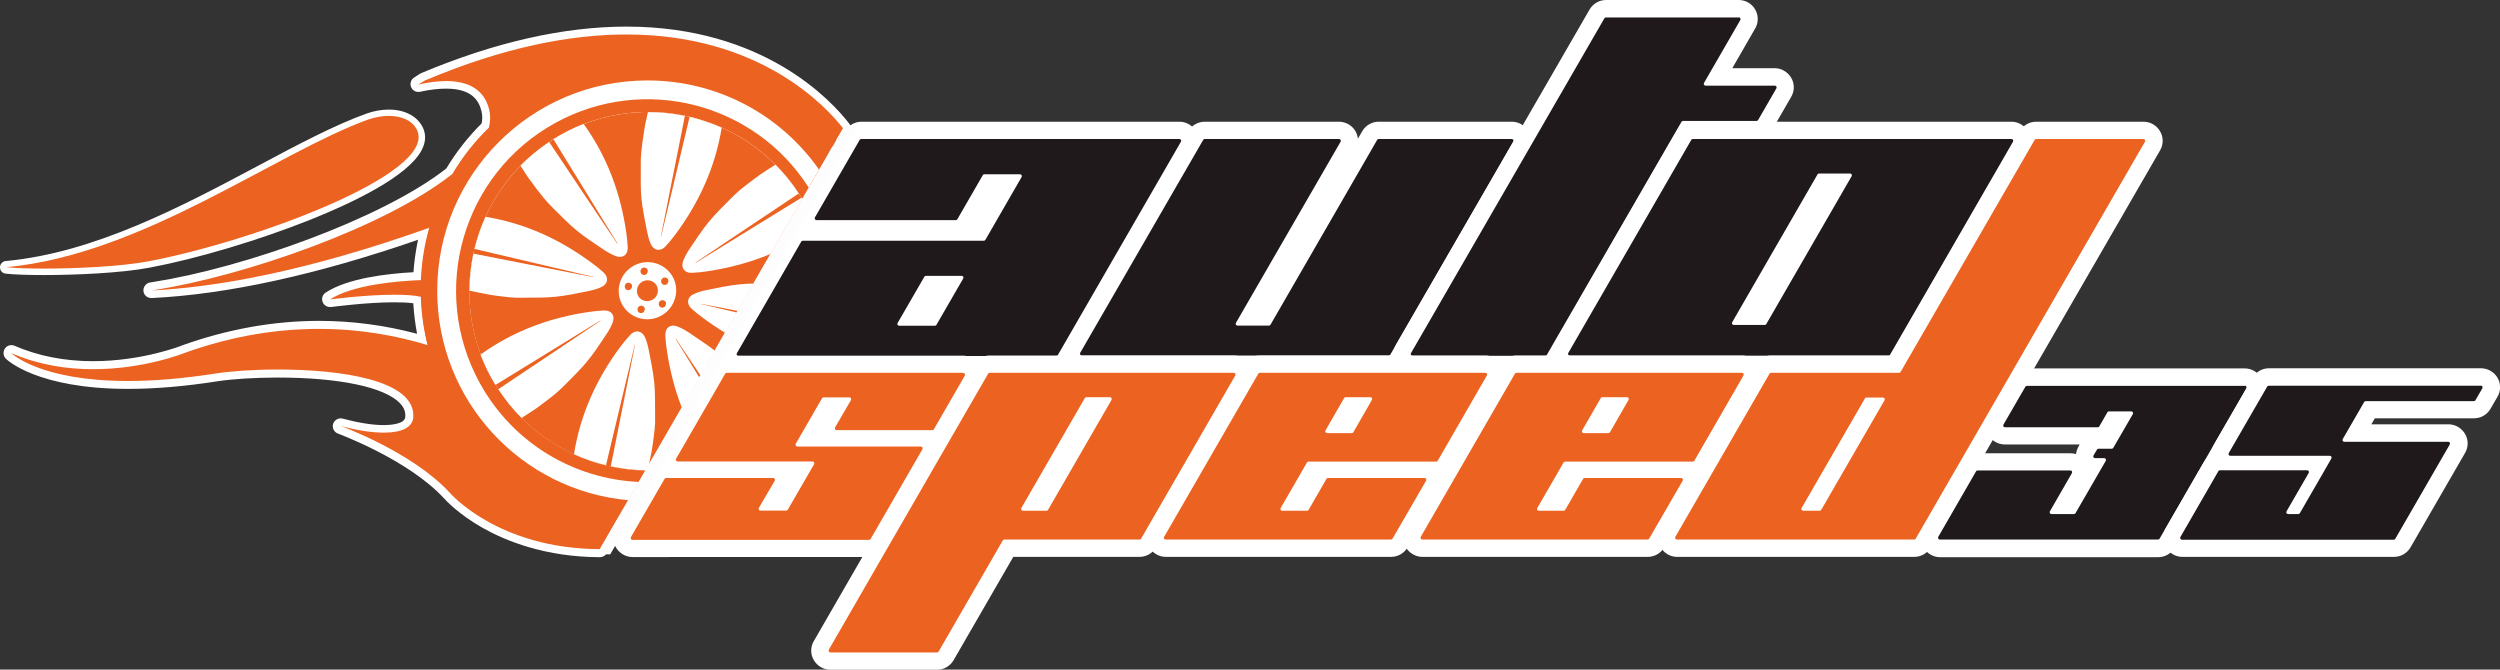 <?xml version="1.0" encoding="utf-8"?>
<!-- Generator: Adobe Illustrator 23.1.0, SVG Export Plug-In . SVG Version: 6.00 Build 0)  -->
<svg version="1.1" xmlns="http://www.w3.org/2000/svg" xmlns:xlink="http://www.w3.org/1999/xlink" x="0px" y="0px"
	 width="1587.9px" height="425.3px" viewBox="0 0 1587.9 425.3" style="enable-background:new 0 0 1587.9 425.3;"
	 xml:space="preserve">
<rect x="0" y="0" width="1587.9" height="425.3" fill="#333333" stroke="none"/>
<style type="text/css">
	.st0{fill:none;stroke:#A4D5CA;stroke-width:0.25;stroke-miterlimit:10;}
	.st1{fill:#1F191B;}
	.st2{fill:#FFFFFF;}
	.st3{fill:#EC6220;}
	.st4{fill:none;stroke:#E40429;stroke-miterlimit:10;}
	.st5{fill:none;stroke:#E40429;stroke-linecap:square;stroke-miterlimit:10;}
	.st6{fill:#FEFDFD;}
</style>
<g id="_x33_">
	<rect x="1293.9" y="280.7" class="st0" width="0.2" height="0.1"/>
	<g>
		<path class="st1" d="M1232.1,348.2c-2.4,0-4.6-1.3-5.7-3.3c-1.2-2-1.2-4.6,0-6.6l24-41.6c1.2-2,3.4-3.3,5.7-3.3h58.9
			c2.4,0,4.6,1.3,5.7,3.3c1.2,2,1.2,4.6,0,6.6l-10.2,17.7h4.2l14.3-24.7c-1.7-0.4-3.2-1.5-4.1-3.1c-1.2-2-1.2-4.6,0-6.6l2.2-3.7
			c1.2-2,3.4-3.3,5.7-3.3h5.9l7.3-12.7h-4.2l-3.9,6.7c-1.2,2-3.4,3.3-5.7,3.3h-58.9c-2.4,0-4.6-1.3-5.7-3.3c-1.2-2-1.2-4.6,0-6.6
			l13.9-24c1.2-2,3.4-3.3,5.7-3.3h138.6c2.4,0,4.6,1.3,5.7,3.3c1.2,2,1.2,4.6,0,6.6l-55.1,95.4c-1.2,2-3.4,3.3-5.7,3.3H1232.1z"/>
		<g>
			<path class="st2" d="M1425.8,245c0.9,0,1.4,0.9,1,1.7l-55.1,95.4c-0.2,0.4-0.6,0.6-1,0.6h-138.6c-0.9,0-1.4-0.9-1-1.7l24-41.6
				c0.2-0.4,0.6-0.6,1-0.6h58.9c0.9,0,1.4,0.9,1,1.7l-14,24.3c-0.4,0.8,0.1,1.7,1,1.7h14.3c0.4,0,0.8-0.2,1-0.6l19.2-33.2
				c0.4-0.8-0.1-1.7-1-1.7h-5.8c-0.9,0-1.4-0.9-1-1.7l2.2-3.7c0.2-0.4,0.6-0.6,1-0.6h8.4c0.4,0,0.8-0.2,1-0.6l12.4-21.4
				c0.4-0.8-0.1-1.7-1-1.7h-14.2c-0.4,0-0.8,0.2-1,0.6l-5.1,8.9c-0.2,0.4-0.6,0.6-1,0.6h-58.9c-0.9,0-1.4-0.9-1-1.7l13.9-24
				c0.2-0.4,0.6-0.6,1-0.6H1425.8 M1425.8,234h-138.6c-4.3,0-8.3,2.3-10.5,6.1l-13.9,24c-2.2,3.7-2.2,8.4,0,12.1
				c2.2,3.7,6.2,6.1,10.5,6.1h47.6l-0.8,1.5c-0.8,1.4-1.3,3-1.5,4.6c-1.1-0.3-2.3-0.5-3.5-0.5h-58.9c-4.3,0-8.3,2.3-10.5,6.1
				l-24,41.7c-2.2,3.7-2.2,8.4,0,12.1s6.2,6.1,10.5,6.1h138.6c4.3,0,8.3-2.3,10.5-6.1l55.1-95.4c2.2-3.7,2.2-8.4,0-12.1
				C1434.1,236.3,1430.1,234,1425.8,234L1425.8,234z"/>
		</g>
	</g>
</g>
<g id="_x35_">
	<g>
		<path class="st1" d="M1386.2,348.1c-2.4,0-4.6-1.3-5.7-3.3c-1.2-2-1.2-4.6,0-6.6l24.1-41.8c1.2-2,3.4-3.3,5.7-3.3h2.1
			c-0.5-0.4-0.9-1-1.2-1.6c-1.2-2-1.2-4.6,0-6.6l24.4-42.2c1.2-2,3.4-3.3,5.7-3.3h134.5c2.4,0,4.6,1.3,5.7,3.3s1.2,4.6,0,6.6
			l-4.4,7.6c-1.2,2-3.4,3.3-5.7,3.3h-66.1l-8.5,14.8h58.5c2.4,0,4.6,1.3,5.7,3.3c1.2,2,1.2,4.6,0,6.6l-34.6,59.9
			c-1.2,2-3.4,3.3-5.7,3.3H1386.2z M1470.2,294.9c0.5,0.4,0.9,1,1.2,1.6c0,0.1,0.1,0.1,0.1,0.2l1-1.8H1470.2z"/>
		<g>
			<path class="st2" d="M1575.7,244.9c0.9,0,1.4,0.9,1,1.7l-4.4,7.6c-0.2,0.4-0.6,0.6-1,0.6h-68.7c-0.4,0-0.8,0.2-1,0.6l-13.6,23.5
				c-0.4,0.8,0.1,1.7,1,1.7h66c0.9,0,1.4,0.9,1,1.7l-34.6,59.9c-0.2,0.4-0.6,0.6-1,0.6h-134.5c-0.9,0-1.4-0.9-1-1.7l24.1-41.8
				c0.2-0.4,0.6-0.6,1-0.6h55.4c0.9,0,1.4,0.9,1,1.7l-14.1,24.4c-0.4,0.8,0.1,1.7,1,1.7h6.5c0.4,0,0.8-0.2,1-0.6l15.7-27.2h0
				l4.3-7.5c0.4-0.8-0.1-1.7-1-1.7h-63.2c-0.9,0-1.4-0.9-1-1.7l24.4-42.2c0.2-0.4,0.6-0.6,1-0.6H1575.7 M1575.7,233.9h-134.5
				c-4.3,0-8.3,2.3-10.5,6.1l-24.4,42.2c-1.2,2.1-1.7,4.4-1.6,6.7c-2.1,1-3.8,2.7-5,4.8l-24.1,41.8c-2.2,3.7-2.2,8.4,0,12.1
				c2.2,3.7,6.2,6.1,10.5,6.1h134.5c4.3,0,8.3-2.3,10.5-6.1l34.6-59.9c2.2-3.7,2.2-8.4,0-12.1c-2.2-3.7-6.2-6.1-10.5-6.1h-49
				l2.2-3.8h63c4.3,0,8.3-2.3,10.5-6.1l4.4-7.6c2.2-3.7,2.2-8.4,0-12.1C1584.1,236.2,1580.1,233.9,1575.7,233.9L1575.7,233.9z"/>
		</g>
	</g>
</g>
<g id="A">
	<g>
		<g>
			<path class="st1" d="M469,231.6c-2.4,0-4.6-1.3-5.7-3.3s-1.2-4.6,0-6.6l40.9-70.9c1.2-2,3.4-3.3,5.7-3.3h112.5l18-31.2h-12.6
				L613,142c-1.2,2-3.4,3.3-5.7,3.3h-88.5c-2.4,0-4.6-1.3-5.7-3.3c-1.2-2-1.2-4.6,0-6.6l28.4-49.2c1.2-2,3.4-3.3,5.7-3.3h201.9
				c2.4,0,4.6,1.3,5.7,3.3c1.2,2,1.2,4.6,0,6.6l-78.2,135.5c-1.2,2-3.4,3.3-5.7,3.3H469z M591.3,201.4l11.9-20.7h-12.6l-11.9,20.7
				H591.3z"/>
		</g>
		<g>
			<path class="st2" d="M749.1,88.3c0.9,0,1.4,0.9,1,1.7l-78.2,135.5c-0.2,0.4-0.6,0.6-1,0.6H469c-0.9,0-1.4-0.9-1-1.7l40.9-70.9
				c0.2-0.4,0.6-0.6,1-0.6h115c0.4,0,0.8-0.2,1-0.6l23-39.9c0.4-0.8-0.1-1.7-1-1.7h-22.7c-0.4,0-0.8,0.2-1,0.6l-16.1,27.9
				c-0.2,0.4-0.6,0.6-1,0.6h-88.5c-0.9,0-1.4-0.9-1-1.7l28.4-49.2c0.2-0.4,0.6-0.6,1-0.6H749.1 M571.1,206.9h22.7
				c0.4,0,0.8-0.2,1-0.6l17-29.4c0.4-0.8-0.1-1.7-1-1.7h-22.7c-0.4,0-0.8,0.2-1,0.6l-17,29.4C569.7,205.9,570.2,206.9,571.1,206.9
				 M749.1,77.3H547.2c-4.3,0-8.3,2.3-10.5,6.1l-28.4,49.2c-1.7,3-2.1,6.5-1.1,9.7c-3.3,0.7-6.1,2.8-7.8,5.8l-40.9,70.9
				c-2.2,3.7-2.2,8.4,0,12.1c2.2,3.7,6.2,6.1,10.5,6.1h201.9c4.3,0,8.3-2.3,10.5-6.1l78.2-135.5c2.2-3.7,2.2-8.4,0-12.1
				C757.5,79.6,753.4,77.3,749.1,77.3L749.1,77.3z"/>
		</g>
	</g>
</g>
<g id="U">
	<g>
		<path class="st1" d="M687.2,231.3c-2.4,0-4.6-1.3-5.7-3.3c-1.2-2-1.2-4.6,0-6.6l78.1-135.2c1.2-2,3.4-3.3,5.7-3.3h85.3
			c2.4,0,4.6,1.3,5.7,3.3c1.2,2,1.2,4.6,0,6.6l-62.7,108.5h9.9L870,86.1c1.2-2,3.4-3.3,5.7-3.3h84.5c2.4,0,4.6,1.3,5.7,3.3
			c1.2,2,1.2,4.6,0,6.6L887.9,228c-1.2,2-3.4,3.3-5.7,3.3H687.2z"/>
		<g>
			<path class="st2" d="M960.2,88.3c0.9,0,1.4,0.9,1,1.7l-78.1,135.2c-0.2,0.4-0.6,0.6-1,0.6h-195c-0.9,0-1.4-0.9-1-1.7l78.1-135.2
				c0.2-0.4,0.6-0.6,1-0.6h85.3c0.9,0,1.4,0.9,1,1.7L785,205.1c-0.4,0.8,0.1,1.7,1,1.7h20c0.4,0,0.8-0.2,1-0.6l67.7-117.3
				c0.2-0.4,0.6-0.6,1-0.6H960.2 M960.2,77.3h-84.5c-4.3,0-8.3,2.3-10.5,6.1l-2.7,4.7c-0.2-1.6-0.7-3.2-1.5-4.7
				c-2.2-3.7-6.2-6.1-10.5-6.1h-85.3c-4.3,0-8.3,2.3-10.5,6.1l-78.1,135.2c-2.2,3.7-2.2,8.4,0,12.1c2.2,3.7,6.2,6.1,10.5,6.1h195
				c4.3,0,8.3-2.3,10.5-6.1l78.1-135.2c2.2-3.7,2.2-8.4,0-12.1C968.6,79.6,964.5,77.3,960.2,77.3L960.2,77.3z"/>
		</g>
	</g>
</g>
<g id="T">
	<g>
		<path class="st1" d="M897.3,231.4c-2.4,0-4.6-1.3-5.7-3.3c-1.2-2-1.2-4.6,0-6.6L1014.3,8.8c1.2-2,3.4-3.3,5.7-3.3h84.3
			c2.4,0,4.6,1.3,5.7,3.3c1.2,2,1.2,4.6,0,6.6l-19.3,33.4h36.5c2.4,0,4.6,1.3,5.7,3.3c1.2,2,1.2,4.6,0,6.6l-11.6,20.1
			c-1.2,2-3.4,3.3-5.7,3.3h-44.1l-84.2,145.8c-1.2,2-3.4,3.3-5.7,3.3H897.3z"/>
		<g>
			<path class="st2" d="M1104.4,11c0.9,0,1.4,0.9,1,1.7l-23.1,40c-0.4,0.8,0.1,1.7,1,1.7h44c0.9,0,1.4,0.9,1,1.7l-11.6,20.1
				c-0.2,0.4-0.6,0.6-1,0.6H1069c-0.4,0-0.8,0.2-1,0.6l-85.5,148c-0.2,0.4-0.6,0.6-1,0.6h-84.3c-0.9,0-1.4-0.9-1-1.7l122.8-212.6
				c0.2-0.4,0.6-0.6,1-0.6H1104.4 M1104.4,0h-84.3c-4.3,0-8.3,2.3-10.5,6.1L886.8,218.7c-2.2,3.7-2.2,8.4,0,12.1
				c2.2,3.7,6.2,6.1,10.5,6.1h84.3c4.3,0,8.3-2.3,10.5-6.1l82.6-143.1h40.9c4.3,0,8.3-2.3,10.5-6.1l11.6-20.1
				c2.2-3.7,2.2-8.4,0-12.1c-2.2-3.7-6.2-6.1-10.5-6.1h-26.9l14.5-25.2c2.2-3.7,2.2-8.4,0-12.1C1112.7,2.3,1108.7,0,1104.4,0
				L1104.4,0z"/>
		</g>
	</g>
</g>
<g id="_x30_">
	<g>
		<g>
			<path class="st1" d="M997.1,231.3c-2.4,0-4.6-1.3-5.7-3.3c-1.2-2-1.2-4.6,0-6.6l78.1-135.3c1.2-2,3.4-3.3,5.7-3.3h202.3
				c2.4,0,4.6,1.3,5.7,3.3c1.2,2,1.2,4.6,0,6.6L1205.2,228c-1.2,2-3.4,3.3-5.7,3.3H997.1z M1118.4,200.9l49.2-85.2h-9.6l-49.2,85.2
				H1118.4z"/>
		</g>
		<g>
			<path class="st2" d="M1277.6,88.3c0.9,0,1.4,0.9,1,1.7l-78.1,135.3c-0.2,0.4-0.6,0.6-1,0.6H997.1c-0.9,0-1.4-0.9-1-1.7
				l78.1-135.3c0.2-0.4,0.6-0.6,1-0.6H1277.6 M1101.2,206.4h19.7c0.4,0,0.8-0.2,1-0.6l54.2-93.9c0.4-0.8-0.1-1.7-1-1.7h-19.7
				c-0.4,0-0.8,0.2-1,0.6l-54.2,93.9C1099.8,205.5,1100.4,206.4,1101.2,206.4 M1277.6,77.3h-202.3c-4.3,0-8.3,2.3-10.5,6.1
				l-78.1,135.3c-2.2,3.7-2.2,8.4,0,12.1c2.2,3.7,6.2,6.1,10.5,6.1h202.3c4.3,0,8.3-2.3,10.5-6.1l78.1-135.3c2.2-3.7,2.2-8.4,0-12.1
				C1285.9,79.7,1281.9,77.3,1277.6,77.3L1277.6,77.3z"/>
		</g>
	</g>
</g>
<g id="S">
	<g>
		<path class="st3" d="M401.7,348.3c-2.4,0-4.6-1.3-5.7-3.3s-1.2-4.6,0-6.6l21.4-37c1.2-2,3.4-3.3,5.7-3.3h4.3
			c-1.2-0.6-2.1-1.5-2.8-2.6c-1.2-2-1.2-4.6,0-6.6l31.2-54c1.2-2,3.4-3.3,5.7-3.3h150.3c2.4,0,4.6,1.3,5.7,3.3s1.2,4.6,0,6.6
			l-19.6,34c-1.2,2-3.4,3.3-5.7,3.3h-4.3c1.2,0.6,2.1,1.5,2.8,2.6c1.2,2,1.2,4.6,0,6.6l-32.9,57c-1.2,2-3.4,3.3-5.7,3.3H401.7z
			 M496.8,318.8l11.6-20.1h-12.6v0H494c1.2,0.6,2.1,1.5,2.8,2.6c1.2,2,1.2,4.6,0,6.6l-6.3,10.9H496.8z M528.4,278
			c-1.2-0.6-2.1-1.5-2.8-2.6c-1.2-2-1.2-4.6,0-6.6l6.3-10.9h-6.3L514,278h12.6v0H528.4z"/>
		<g>
			<path class="st2" d="M611.8,236.9c0.9,0,1.4,0.9,1,1.7l-19.6,34c-0.2,0.4-0.6,0.6-1,0.6h-60.8c-0.9,0-1.4-0.9-1-1.7l10.1-17.4
				c0.4-0.8-0.1-1.7-1-1.7h-16.4c-0.4,0-0.8,0.2-1,0.6l-16.7,28.9c-0.4,0.8,0.1,1.7,1,1.7h14.7v0h63.8c0.9,0,1.4,0.9,1,1.7l-32.9,57
				c-0.2,0.4-0.6,0.6-1,0.6H401.7c-0.9,0-1.4-0.9-1-1.7l21.4-37c0.2-0.4,0.6-0.6,1-0.6h68c0.9,0,1.4,0.9,1,1.7L482,322.6
				c-0.4,0.8,0.1,1.7,1,1.7h16.4c0.4,0,0.8-0.2,1-0.6l16.7-28.9c0.4-0.8-0.1-1.7-1-1.7h-14.7v0h-71c-0.9,0-1.4-0.9-1-1.7l31.2-54
				c0.2-0.4,0.6-0.6,1-0.6H611.8 M611.8,225.9H461.5c-4.3,0-8.3,2.3-10.5,6.1l-31.2,54c-1.3,2.3-1.8,4.9-1.5,7.5
				c-2.4,1-4.4,2.8-5.7,5.1l-21.4,37c-2.2,3.7-2.2,8.4,0,12.1c2.2,3.7,6.2,6.1,10.5,6.1H552c4.3,0,8.3-2.3,10.5-6.1l32.9-57
				c1.3-2.3,1.8-4.9,1.5-7.5c2.4-1,4.4-2.8,5.7-5.1l19.6-34c2.2-3.7,2.2-8.4,0-12.1C620.1,228.3,616.1,225.9,611.8,225.9
				L611.8,225.9z"/>
		</g>
	</g>
</g>
<g id="P">
	<g>
		<g>
			<path class="st3" d="M527.4,419.8c-2.4,0-4.6-1.3-5.7-3.3c-1.2-2-1.2-4.6,0-6.6l42-72.7h0l59.2-102.6c1.2-2,3.4-3.3,5.7-3.3h155
				c2.4,0,4.6,1.3,5.7,3.3c1.2,2,1.2,4.6,0,6.6l-59.8,103.6c-1.2,2-3.4,3.3-5.7,3.3h-83.4l-39.5,68.4c-1.2,2-3.4,3.3-5.7,3.3H527.4z
				 M662.2,318.9l35.3-61.1h-4.9l-35.3,61.1H662.2z"/>
		</g>
		<g>
			<path class="st2" d="M783.6,236.8c0.9,0,1.4,0.9,1,1.7l-59.8,103.6c-0.2,0.4-0.6,0.6-1,0.6h-85.9c-0.4,0-0.8,0.2-1,0.6
				l-40.7,70.5c-0.2,0.4-0.6,0.6-1,0.6h-67.8c-0.9,0-1.4-0.9-1-1.7l40.4-70h0l60.8-105.3c0.2-0.4,0.6-0.6,1-0.6H783.6 M649.7,324.4
				h15c0.4,0,0.8-0.2,1-0.6L706,254c0.4-0.8-0.1-1.7-1-1.7h-15c-0.4,0-0.8,0.2-1,0.6l-40.3,69.8
				C648.3,323.4,648.8,324.4,649.7,324.4 M783.6,225.8h-155c-4.3,0-8.3,2.3-10.5,6.1l-57.6,99.8l-3.2,5.5l-40.4,70
				c-2.2,3.7-2.2,8.4,0,12.1c2.2,3.7,6.2,6.1,10.5,6.1h67.8c4.3,0,8.3-2.3,10.5-6.1l37.9-65.6h80.2c4.3,0,8.3-2.3,10.5-6.1
				L794.1,244c2.2-3.7,2.2-8.4,0-12.1C792,228.1,787.9,225.8,783.6,225.8L783.6,225.8z"/>
		</g>
	</g>
</g>
<g id="E">
	<g>
		<g>
			<path class="st3" d="M740.4,348.2c-2.4,0-4.6-1.3-5.7-3.3c-1.2-2-1.2-4.6,0-6.6l59.8-103.6c1.2-2,3.4-3.3,5.7-3.3h143.2
				c2.4,0,4.6,1.3,5.7,3.3c1.2,2,1.2,4.6,0,6.6l-31.3,54.1c-1.2,2-3.4,3.3-5.7,3.3h-4.6c1.3,0.6,2.3,1.5,3,2.7c1.2,2,1.2,4.6,0,6.6
				l-21.3,36.8c-1.2,2-3.4,3.3-5.7,3.3H740.4z M827.7,318.9l10.1-17.4c0.7-1.2,1.8-2.2,3-2.7h-7.2l-4.4,7.7l-7.2,12.5H827.7z
				 M856,269.6l6.8-11.8h-5.6l-6.8,11.8H856z"/>
		</g>
		<g>
			<path class="st2" d="M943.4,236.8c0.9,0,1.4,0.9,1,1.7l-31.2,54.1c-0.2,0.4-0.6,0.6-1,0.6h-81.1c-0.4,0-0.8,0.2-1,0.6l-5.7,9.9h0
				l-11,19c-0.4,0.8,0.1,1.7,1,1.7h15.8c0.4,0,0.8-0.2,1-0.6l11.3-19.6c0.2-0.4,0.6-0.6,1-0.6h61.3c0.9,0,1.4,0.9,1,1.7l-21.3,36.8
				c-0.2,0.4-0.6,0.6-1,0.6H740.4c-0.9,0-1.4-0.9-1-1.7l59.8-103.6c0.2-0.4,0.6-0.6,1-0.6H943.4 M842.9,275.1h15.7
				c0.4,0,0.8-0.2,1-0.6l11.8-20.5c0.4-0.8-0.1-1.7-1-1.7h-15.7c-0.4,0-0.8,0.2-1,0.6l-11.8,20.5C841.5,274.2,842,275.1,842.9,275.1
				 M943.4,225.8H800.2c-4.3,0-8.3,2.3-10.5,6.1l-59.8,103.6c-2.2,3.7-2.2,8.4,0,12.1c2.2,3.7,6.2,6.1,10.5,6.1h143.2
				c4.3,0,8.3-2.3,10.5-6.1l21.3-36.8c1.3-2.3,1.8-5,1.5-7.6c2.4-1,4.5-2.8,5.8-5.1l31.3-54.1c2.2-3.7,2.2-8.4,0-12.1
				C951.8,228.1,947.7,225.8,943.4,225.8L943.4,225.8z"/>
		</g>
	</g>
	<g>
		<g>
			<path class="st3" d="M903.4,348.2c-2.4,0-4.6-1.3-5.7-3.3c-1.2-2-1.2-4.6,0-6.6l59.8-103.6c1.2-2,3.4-3.3,5.7-3.3h143.2
				c2.4,0,4.6,1.3,5.7,3.3c1.2,2,1.2,4.6,0,6.6l-31.3,54.1c-1.2,2-3.4,3.3-5.7,3.3h-4.6c1.3,0.6,2.3,1.5,3,2.7c1.2,2,1.2,4.6,0,6.6
				l-21.3,36.8c-1.2,2-3.4,3.3-5.7,3.3H903.4z M990.7,318.9l10.1-17.4c0.7-1.2,1.8-2.2,3-2.7h-7.2l-4.4,7.7l-7.2,12.5H990.7z
				 M1019,269.6l6.8-11.8h-5.6l-6.8,11.8H1019z"/>
		</g>
		<g>
			<path class="st2" d="M1106.4,236.8c0.9,0,1.4,0.9,1,1.7l-31.2,54.1c-0.2,0.4-0.6,0.6-1,0.6h-81.1c-0.4,0-0.8,0.2-1,0.6l-5.7,9.9
				h0l-11,19c-0.4,0.8,0.1,1.7,1,1.7h15.8c0.4,0,0.8-0.2,1-0.6l11.3-19.6c0.2-0.4,0.6-0.6,1-0.6h61.3c0.9,0,1.4,0.9,1,1.7
				l-21.3,36.8c-0.2,0.4-0.6,0.6-1,0.6H903.4c-0.9,0-1.4-0.9-1-1.7l59.8-103.6c0.2-0.4,0.6-0.6,1-0.6H1106.4 M1005.9,275.1h15.7
				c0.4,0,0.8-0.2,1-0.6l11.8-20.5c0.4-0.8-0.1-1.7-1-1.7h-15.7c-0.4,0-0.8,0.2-1,0.6l-11.8,20.5
				C1004.5,274.2,1005,275.1,1005.9,275.1 M1106.4,225.8H963.2c-4.3,0-8.3,2.3-10.5,6.1l-59.8,103.6c-2.2,3.7-2.2,8.4,0,12.1
				c2.2,3.7,6.2,6.1,10.5,6.1h143.2c4.3,0,8.3-2.3,10.5-6.1l21.3-36.8c1.3-2.3,1.8-5,1.5-7.6c2.4-1,4.5-2.8,5.8-5.1l31.2-54.1
				c2.2-3.7,2.2-8.4,0-12.1S1110.8,225.8,1106.4,225.8L1106.4,225.8z"/>
		</g>
	</g>
</g>
<g id="D">
	<g>
		<g>
			<path class="st3" d="M1065.2,348.2c-2.4,0-4.6-1.3-5.7-3.3c-1.2-2-1.2-4.6,0-6.6l59.8-103.6c1.2-2,3.4-3.3,5.7-3.3h78.8
				l83.8-145.2c1.2-2,3.4-3.3,5.7-3.3h68.1c2.4,0,4.6,1.3,5.7,3.3c1.2,2,1.2,4.6,0,6.6l-145.6,252.1c-1.2,2-3.4,3.3-5.7,3.3H1065.2z
				 M1153.3,318.9l35.2-60.9h-0.4l-35.2,60.9H1153.3z"/>
		</g>
		<g>
			<path class="st2" d="M1361.4,88.3c0.9,0,1.4,0.9,1,1.7l-84.8,146.8h0l-60.8,105.3c-0.2,0.4-0.6,0.6-1,0.6h-150.7
				c-0.9,0-1.4-0.9-1-1.7l59.8-103.6c0.2-0.4,0.6-0.6,1-0.6h81.3c0.4,0,0.8-0.2,1-0.6l85.1-147.3c0.2-0.4,0.6-0.6,1-0.6H1361.4
				 M1145.3,324.4h10.5c0.4,0,0.8-0.2,1-0.6l40.2-69.6c0.4-0.8-0.1-1.7-1-1.7h-10.5c-0.4,0-0.8,0.2-1,0.6l-40.2,69.6
				C1143.8,323.4,1144.4,324.4,1145.3,324.4 M1361.4,77.3h-68.1c-4.3,0-8.3,2.3-10.5,6.1l-82.2,142.4H1125c-4.3,0-8.3,2.3-10.5,6.1
				l-59.8,103.6c-2.2,3.7-2.2,8.4,0,12.1c2.2,3.7,6.2,6.1,10.5,6.1h150.7c4.3,0,8.3-2.3,10.5-6.1l60.8-105.3L1372,95.5
				c2.2-3.7,2.2-8.4,0-12.1C1369.8,79.6,1365.8,77.3,1361.4,77.3L1361.4,77.3z"/>
		</g>
	</g>
</g>
<g id="Roue">
	<path class="st4" d="M319.4,145.1"/>
	<path class="st4" d="M309.7,187.5"/>
	<g>
		<path class="st5" d="M570.9,210.3"/>
		<g>
			<path class="st3" d="M398.9,320.3c-33.7-3-65-18.4-88-43.4C287.7,251.8,275,219,275,184.8c0-75,61-136.1,136-136.1
				c44.2,0,85.8,21.6,111.2,57.8l0.9,1.3L400.4,320.5L398.9,320.3z"/>
			<g>
				<path class="st2" d="M410.9,51.3c45.1,0,85,22.4,109.2,56.8l-121,209.8c-68.1-6-121.6-63.3-121.6-133
					C277.5,111.1,337.2,51.3,410.9,51.3 M410.9,46.3c-37,0-71.8,14.4-97.9,40.6c-26.1,26.2-40.6,61-40.6,98
					c0,34.9,13,68.2,36.6,93.8c23.4,25.5,55.3,41.2,89.6,44.2l3.2,0.3l1.6-2.8l121-209.8l1.6-2.8l-1.8-2.6
					c-12.5-17.8-29.3-32.6-48.5-42.8C455.9,51.8,433.5,46.3,410.9,46.3L410.9,46.3z"/>
			</g>
		</g>
		<g>
			<g>
				<path class="st3" d="M381.2,351.3c-65.3-0.2-96-35.1-97.3-36.6c-23.1-25.2-67.8-41.6-68.3-41.8c-1.3-0.5-1.9-1.8-1.5-3.1
					c0.3-1.1,1.3-1.8,2.4-1.8c0.2,0,0.4,0,0.6,0.1c10.3,2.7,19.5,4.2,26.8,4.2c5.8,0,15.7-1,16.1-7.4c0.2-3.9-1.1-7.4-4-10.5
					c-10.1-10.7-39.8-17.2-79.5-17.2c-14.6,0-29.1,0.9-38.9,2.5c-20.2,3.2-39.1,4.8-56.1,4.8c-56.7,0-75.2-17.7-75.9-18.5
					c-0.9-0.8-1-2.2-0.3-3.2c0.5-0.7,1.3-1.1,2.1-1.1c0.3,0,0.7,0.1,1,0.2c15.2,6.6,32.3,10,50.9,10c31.8,0,56.9-10,57.2-10.1
					c28.6-10.3,57.7-15.5,86.4-15.5c22.2,0,44.2,3.1,65.5,9.2c-1.8-8.2-2.9-16.6-3.3-25c-3.7-0.6-8.5-0.9-14.4-0.9
					c-18.1,0-40.3,3-40.5,3c-0.1,0-0.2,0-0.3,0c-1,0-2-0.6-2.3-1.6c-0.4-1.1,0-2.3,1-3c14.2-9.3,40.7-11.9,56.7-12.6
					c0.5-9.1,1.9-18.1,4-26.8c-66,23.1-124.1,36-172.8,38.3c0,0-0.1,0-0.1,0c-1.3,0-2.4-1-2.5-2.3c-0.1-1.3,0.8-2.5,2.1-2.7l0.6-0.1
					c0.5-0.1,0.9-0.1,1.4-0.2c57.5-9,146.5-40.4,187.7-72.9c6.3-10.6,14-20.4,22.8-29.1c0.8-3.3,0.8-6.6,0-9.7
					c-2.7-10.9-10.8-16.2-24.8-16.2c-5,0-10.8,0.7-17.1,2.1c-0.2,0-0.4,0.1-0.5,0.1c-1,0-1.9-0.6-2.3-1.6c-0.5-1.1,0-2.4,1-3.1
					c2.4-1.5,3.7-2.4,3.7-2.4c0.1-0.1,0.2-0.1,0.4-0.2c46.4-19.5,89.9-29.3,129.3-29.3c86,0,128.5,46.3,139.5,60.5
					c0.6,0.8,0.7,1.9,0.2,2.8l-1.7,2.9c-0.4,0.8-1.3,1.3-2.2,1.3c-0.1,0-0.2,0-0.2,0c-3.1-0.3-6.8-0.5-11-0.5c-0.8,0-1.6,0-2.4,0
					c2.8,3.1,5.5,6.4,8,9.8c0.6,0.8,0.7,1.9,0.2,2.7L383.4,350.1C382.9,350.9,382.1,351.3,381.2,351.3
					C381.2,351.3,381.2,351.3,381.2,351.3z"/>
				<path class="st2" d="M397.9,21.9c85.4,0,127.3,46.4,137.6,59.6l-1.7,2.9c-2.5-0.2-6.2-0.5-11.3-0.5c-2.4,0-5,0.1-8,0.2
					c4.1,4.3,8,8.9,11.6,13.7L381.2,348.8c-65-0.2-95.4-35.7-95.4-35.7c-23.8-26-69.3-42.5-69.3-42.5c10.8,2.9,20.1,4.2,27.4,4.2
					c11.4,0,18.2-3.4,18.6-9.8c1.5-23.8-46.7-30.3-86-30.3c-15.8,0-30.2,1.1-39.3,2.5c-21.8,3.4-40.2,4.8-55.7,4.8
					C25,242,7.2,224.3,7.2,224.3c17.6,7.6,35.6,10.2,51.9,10.2c32.7,0,58.1-10.3,58.1-10.3c31-11.2,59.8-15.3,85.5-15.3
					c26.6,0,49.9,4.5,68.9,10.3c-2.5-9.9-4-20.2-4.3-30.7c-4.4-1-10.4-1.3-16.8-1.3c-18.5,0-40.9,3-40.9,3
					c14.5-9.4,42.9-11.7,57.7-12.3c0.5-11.4,2.3-22.6,5.3-33.2c-77.9,27.7-135.3,37.8-176.5,39.8c0.7-0.1,1.3-0.2,2-0.3
					c57.1-8.9,146.7-39.9,189.2-73.7c6.4-10.8,14.2-20.7,23.2-29.4c1-3.9,1.1-7.8,0.2-11.5c-3.3-13.3-13.9-18.1-27.3-18.1
					c-5.5,0-11.5,0.8-17.7,2.2c2.4-1.5,3.8-2.4,3.8-2.4C320.2,29.8,362.7,21.9,397.9,21.9 M397.9,16.9
					C397.9,16.9,397.9,16.9,397.9,16.9c-39.8,0-83.6,9.9-130.3,29.5c-0.3,0.1-0.5,0.2-0.8,0.4c0,0-1.3,0.8-3.7,2.4
					c-2.1,1.3-2.9,3.9-2,6.1c0.8,1.9,2.6,3.1,4.6,3.1c0.4,0,0.7,0,1.1-0.1c6.2-1.4,11.8-2,16.6-2c16.9,0,20.9,8.2,22.4,14.3
					c0.6,2.5,0.7,5.1,0.1,7.8c-8.6,8.6-16.2,18.2-22.4,28.6c-41.1,32.2-129.2,63.2-186.2,72.1c-0.5,0.1-0.9,0.1-1.3,0.2l-0.6,0.1
					c-2.6,0.4-4.5,2.8-4.3,5.4c0.2,2.6,2.4,4.5,5,4.5c0.1,0,0.2,0,0.2,0c47.8-2.3,104.7-14.7,169.2-37c-1.4,6.8-2.4,13.6-2.9,20.6
					c-16.4,0.9-41.6,3.7-55.7,12.9c-2,1.3-2.8,3.7-2,5.9c0.7,2,2.6,3.3,4.7,3.3c0.2,0,0.4,0,0.7,0c0.2,0,22.2-3,40.2-3
					c4.7,0,8.7,0.2,12,0.6c0.4,6.5,1.2,13,2.4,19.4c-20.3-5.4-41.2-8.2-62.2-8.2c-29,0-58.3,5.3-87.1,15.6c-0.1,0-0.1,0-0.2,0.1
					c-0.2,0.1-25,9.9-56.3,9.9c-18.2,0-34.9-3.3-49.9-9.8c-0.6-0.3-1.3-0.4-2-0.4c-1.6,0-3.2,0.8-4.1,2.2c-1.3,2-1.1,4.7,0.6,6.4
					c0.8,0.8,19.9,19.2,77.7,19.2c17.1,0,36.1-1.6,56.5-4.8c9.7-1.5,24.1-2.4,38.5-2.4c39,0,68.1,6.1,77.7,16.4
					c2.5,2.6,3.6,5.4,3.3,8.7c-0.3,4.7-10.5,5.1-13.6,5.1c-7,0-16-1.4-26.1-4.1c-0.4-0.1-0.9-0.2-1.3-0.2c-2.1,0-4.1,1.4-4.8,3.5
					c-0.8,2.6,0.6,5.3,3.1,6.2c0.4,0.2,44.5,16.4,67.3,41.1c0.9,1,8.9,9.9,24.6,18.8c14.9,8.4,39.9,18.5,74.5,18.6c0,0,0,0,0,0
					c1.8,0,3.4-1,4.3-2.5l144.9-251.1c1-1.7,0.9-3.9-0.3-5.5c-1.5-2-3-3.9-4.6-5.8c2.9,0.1,5.5,0.2,7.8,0.4c0.2,0,0.3,0,0.5,0
					c1.8,0,3.4-0.9,4.3-2.5l1.7-2.9c1-1.8,0.9-4-0.4-5.6C528.2,64,485,16.9,397.9,16.9L397.9,16.9z"/>
			</g>
			<g>
				<path class="st3" d="M27.7,172.7c-10.1,0-18.6-0.3-23.9-0.9c-1-0.1-1.8-1-1.8-2c0-1,0.8-1.9,1.8-2C60.5,162.6,116,133.1,165,107
					c24.8-13.2,48.3-25.7,68.5-33c4.4-1.6,9-2.4,13.3-2.4c9.7,0,17.2,4,20.1,10.8c1.6,3.8,1.2,7.9-1.1,12.2
					c-8.6,16.1-42.7,32.3-69.7,43.1c-32.5,13-71.4,24.6-101.6,30.3C76.4,171.4,47.2,172.7,27.7,172.7
					C27.7,172.7,27.7,172.7,27.7,172.7z"/>
				<path class="st2" d="M246.9,73.6c8.4,0,15.6,3.2,18.2,9.5C276.7,110.8,160,153.6,94.2,166c-16.8,3.2-45,4.6-66.5,4.6
					c-9.9,0-18.3-0.3-23.7-0.9c86.5-7.9,171.3-72.7,230.2-93.9C238.5,74.4,242.8,73.6,246.9,73.6 M246.9,69.6c-4.6,0-9.4,0.9-14,2.5
					c-20.3,7.3-43.9,19.8-68.8,33.1c-48.8,26-104.2,55.4-160.5,60.6c-2,0.2-3.6,1.9-3.6,4s1.5,3.8,3.6,4c5.4,0.6,13.9,0.9,24.1,0.9
					c19.6,0,49-1.2,67.3-4.7c30.3-5.7,69.4-17.4,102-30.4c27.3-10.9,61.8-27.5,70.7-44c2.6-4.9,3-9.5,1.2-13.9
					C265.6,74.1,257.5,69.6,246.9,69.6L246.9,69.6z"/>
			</g>
		</g>
		<g>
			<path class="st3" d="M411.2,40.8c-79.4,0-143.7,64.4-143.7,143.8c0,73.5,55,134,126.1,142.8L525.9,97.9
				C499.7,63.2,458.1,40.8,411.2,40.8z"/>
		</g>
		<path class="st2" d="M411.2,51.1c-73.7,0-133.5,59.8-133.5,133.6c0,69.7,53.3,126.9,121.4,133l121.1-210
			C496.2,73.4,456.3,51.1,411.2,51.1z"/>
		<path class="st2" d="M435.4,73.3C374,60,313.4,99,300,160.5c-13.3,61.5,25.7,122.1,87.1,135.4c7.7,1.7,15.5,2.5,23.1,2.6
			l99.1-171.7C493.7,100.4,467.6,80.3,435.4,73.3z"/>
		<g>
			<g>
				<path class="st3" d="M316.2,246.6c-34-52.9-18.7-123.4,34.1-157.4c52.9-34,123.3-18.7,157.3,34.1c0.6,1,1.3,2,1.9,3.1l4.2-7.2
					C479.5,65.5,409,47,352.5,78.2c-58.7,32.4-80.1,106.4-47.7,165.2c21.2,38.4,60.1,60.9,101,62.7l4.2-7.2
					C373.3,298.2,337.6,279.8,316.2,246.6z"/>
			</g>
			<g>
				<path class="st3" d="M507.6,123.4c-34-52.9-104.4-68.2-157.3-34.1c-52.9,34-68.1,104.5-34.1,157.4
					c21.4,33.2,57.1,51.6,93.8,52.3l99.5-172.4C508.9,125.4,508.3,124.4,507.6,123.4z M420,200.5c-8.8,4.9-19.9,1.7-24.8-7
					c-4.8-8.8-1.6-19.8,7.3-24.7c8.8-4.9,19.9-1.7,24.8,7C432.1,184.5,428.8,195.6,420,200.5z"/>
			</g>
			<g>
				<path class="st3" d="M414.4,190.4c3.2-1.8,4.4-5.8,2.7-9c-1.8-3.2-5.8-4.3-9.1-2.5c-3.2,1.8-4.4,5.8-2.7,9
					C407.1,191.1,411.2,192.2,414.4,190.4z"/>
			</g>
			<g>
				<path class="st3" d="M423.3,180.7c1.1-0.6,1.6-2.2,1-3.3c-0.6-1.1-2.3-1.5-3.3-0.8c-1.1,0.7-1.4,2.1-0.8,3.2
					C420.8,180.9,422.1,181.3,423.3,180.7z"/>
			</g>
			<g>
				<path class="st3" d="M421.8,195.1c1.1-0.6,1.6-2.2,1-3.3c-0.6-1.1-2.3-1.5-3.3-0.8c-1.1,0.7-1.4,2.1-0.8,3.2
					C419.3,195.4,420.6,195.8,421.8,195.1z"/>
			</g>
			<g>
				<path class="st3" d="M408.3,198.6c1.1-0.6,1.6-2.2,1-3.3c-0.6-1.1-2.3-1.5-3.3-0.8c-1.1,0.7-1.4,2.1-0.8,3.2
					C405.8,198.9,407.1,199.2,408.3,198.6z"/>
			</g>
			<g>
				<path class="st3" d="M410.2,174.4c1.1-0.6,1.6-2.2,1-3.3c-0.6-1.1-2.3-1.5-3.3-0.8c-1.1,0.7-1.4,2.1-0.8,3.2
					C407.8,174.6,409.1,175,410.2,174.4z"/>
			</g>
			<g>
				<path class="st3" d="M400.2,184c1.1-0.6,1.6-2.2,1-3.3c-0.6-1.1-2.3-1.5-3.3-0.8c-1.1,0.7-1.4,2.1-0.8,3.2
					C397.7,184.3,399,184.6,400.2,184z"/>
			</g>
		</g>
		<g>
			<path class="st2" d="M469.8,180.6c-7,0.7-13.9,2.2-20.8,3.6c-2.9,0.6-5.7,1.3-8.4,2.6c-4.2,1.9-4.8,6.1-1.3,9.3
				c2.3,2.1,4.8,4.1,7.3,5.9c4.6,3.4,9.2,6.5,14,9.4l7.4-12.9c-7.5-1.8-15-3.5-22.5-5.3c0,0,0-0.1,0-0.1c0.1,0,0.3,0,0.4,0
				c7.6,1.5,15.1,2.9,22.7,4.4l10-17.3C475.6,180.1,472.7,180.3,469.8,180.6z"/>
		</g>
		<g>
			<path class="st2" d="M323.4,188.8c3,0.3,6,0.4,9,0.3c6.8-0.1,13.6,0.1,20.4-0.6c7-0.7,13.9-2.2,20.8-3.6c2.9-0.6,5.7-1.3,8.4-2.6
				c4.2-1.9,4.8-6.1,1.3-9.3c-2.3-2.1-4.8-4.1-7.3-5.9c-20.3-15.1-42.6-25.3-67.6-29.4c-3,6.6-5.3,13.4-7,20.4
				c25.4,6,50.6,11.9,75.7,17.8c0,0,0,0.1,0,0.1c-0.1,0-0.3,0-0.4,0c-10.4-2-20.8-4.1-31.2-6.1c-10.2-2-20.4-4-30.5-6
				c-4.8-0.9-9.5-1.9-14.3-2.8c-1.6,7.7-2.5,15.6-2.5,23.5c3.6,0.7,7.1,1.6,10.7,2.2C313.6,187.7,318.5,188.3,323.4,188.8z"/>
		</g>
		<g>
			<path class="st2" d="M437.8,211.4c-2.4-1.6-5-3.1-7.7-4.1c-4.4-1.6-7.7,0.9-7.5,5.6c0.1,3.1,0.5,6.2,0.9,9.3
				c1.9,12.8,5,25.1,9.6,36.8l11.1-19.2c-5.1-8.2-10.1-16.4-15.1-24.6c0,0,0.1,0,0.1-0.1c0.1,0.1,0.2,0.2,0.3,0.3
				c5.2,7.7,10.3,15.4,15.5,23.2l9.1-15.8C448.8,218.7,443.2,215.1,437.8,211.4z"/>
		</g>
		<g>
			<path class="st2" d="M345.4,125.8c1.9,2.3,4,4.5,6.1,6.6c4.9,4.8,9.5,9.7,14.8,14c5.4,4.5,11.4,8.3,17.2,12.2
				c2.4,1.6,5,3.1,7.7,4.1c4.4,1.6,7.7-0.9,7.5-5.6c-0.1-3.1-0.5-6.2-0.9-9.3c-3.6-25.1-12.2-48.4-27.1-69.1
				c-6.6,2.6-13,5.8-19.2,9.7c13.7,22.3,27.2,44.3,40.8,66.4c0,0-0.1,0-0.1,0.1c-0.1-0.1-0.2-0.2-0.3-0.3
				c-5.9-8.8-11.8-17.6-17.7-26.4c-5.8-8.6-11.5-17.3-17.3-25.9c-2.7-4-5.4-8.1-8.1-12.1c-6.7,4.5-12.8,9.5-18.2,15
				c1.9,3,3.7,6,5.8,8.8C339.3,118.1,342.3,122,345.4,125.8z"/>
		</g>
		<g>
			<path class="st2" d="M413.8,287.3c0.8-4.9,1.5-9.7,2-14.6c0.3-3,0.4-6,0.3-9c-0.1-6.8,0.1-13.6-0.5-20.4
				c-0.7-7-2.2-13.9-3.5-20.8c-0.6-2.9-1.3-5.8-2.5-8.4c-1.9-4.2-6.1-4.8-9.3-1.4c-2.1,2.3-4.1,4.7-6,7.2
				c-15.3,20.4-25.6,43-29.7,68.4c0,0.1,0,0.2,0,0.2c6.5,3,13.3,5.3,20.3,7c6.1-25.7,12.2-51.2,18.3-76.7c0,0,0.1,0,0.1,0
				c0,0.1,0,0.3,0,0.4c-2.1,10.4-4.1,20.8-6.2,31.2c-2,10.2-4.1,20.4-6.1,30.5c-1,5-2,10-3,15c0,0.1,0,0.2,0,0.3
				c7.3,1.6,14.7,2.4,22.1,2.5l2.1-3.7C412.7,292.6,413.3,289.9,413.8,287.3z"/>
		</g>
		<g>
			<path class="st2" d="M410,298.9c0.4,0,0.8,0,1.2,0c0.1-0.2,0.2-0.5,0.3-0.9c0.2-0.9,0.4-1.9,0.6-2.8L410,298.9z"/>
		</g>
		<g>
			<path class="st2" d="M407.4,125.9c0.7,7,2.2,13.9,3.5,20.8c0.6,2.9,1.3,5.8,2.5,8.4c1.9,4.2,6.1,4.8,9.3,1.4
				c2.1-2.3,4.1-4.7,6-7.2c15.2-20.4,25.6-43,29.7-68.2c-6.6-2.9-13.4-5.2-20.4-6.9c-6.1,25.5-12.1,50.8-18.1,76.2c0,0-0.1,0-0.1,0
				c0-0.1,0-0.3,0-0.4c2.1-10.4,4.1-20.8,6.2-31.2c2-10.2,4.1-20.4,6.1-30.5c1-4.9,1.9-9.8,2.9-14.7c-7.7-1.6-15.6-2.4-23.5-2.4
				c0,0,0,0.1,0,0.1c-0.7,3.6-1.7,7.1-2.2,10.7c-0.8,4.9-1.5,9.7-2,14.6c-0.3,3-0.4,6-0.3,9C407,112.3,406.8,119.2,407.4,125.9z"/>
		</g>
		<g>
			<path class="st2" d="M381.4,203.5C381.5,203.5,381.5,203.6,381.4,203.5c0,0.2-0.1,0.3-0.2,0.4c-8.8,5.9-17.6,11.8-26.4,17.7
				c-8.6,5.8-17.3,11.5-25.9,17.3c-4.1,2.8-8.3,5.5-12.4,8.3c4.4,6.7,9.4,12.9,14.8,18.3c0,0,0.1-0.1,0.1-0.1c3-2,6.2-3.9,9.2-6
				c4-2.9,7.9-5.9,11.7-8.9c2.3-1.9,4.5-4,6.6-6.1c4.8-4.9,9.7-9.6,14-14.8c4.5-5.4,8.3-11.4,12.2-17.2c1.6-2.4,3.1-5,4.1-7.7
				c1.6-4.4-0.9-7.7-5.6-7.5c-3.1,0.1-6.2,0.5-9.3,0.9c-25.1,3.6-48.3,12.2-69.1,27.1c2.5,6.6,5.6,13.1,9.5,19.3
				C337.2,230.7,359.3,217.1,381.4,203.5z"/>
		</g>
		<g>
			<path class="st2" d="M509,125.6c-22.5,13.9-44.9,27.6-67.2,41.4c0,0,0-0.1-0.1-0.1c0.1-0.1,0.2-0.2,0.3-0.3
				c8.8-5.9,17.6-11.8,26.4-17.7c8.6-5.8,17.3-11.5,25.9-17.3c4.2-2.8,8.5-5.7,12.7-8.5c0.1-0.1,0.2-0.1,0.3-0.2
				c-4.3-6.7-9.3-12.8-14.7-18.2c-0.3,0.1-0.6,0.2-0.9,0.4c-3,2-6.2,3.9-9.2,6c-4,2.9-7.9,5.9-11.7,8.9c-2.3,1.9-4.5,4-6.6,6.1
				c-4.8,4.9-9.7,9.6-14,14.8c-4.4,5.4-8.3,11.4-12.2,17.2c-1.6,2.4-3.1,5-4.1,7.7c-1.6,4.4,0.9,7.7,5.6,7.5
				c3.1-0.1,6.2-0.5,9.3-0.9c14.2-2.1,27.7-5.7,40.6-11.1l20.2-34.9C509.3,126.2,509.2,125.9,509,125.6z"/>
		</g>
		<polygon class="st3" points="516.7,65.6 502.4,81.4 524.1,101.2 535,82.3 		"/>
	</g>
	<polygon class="st6" points="387.6,352.1 379,352.1 536.5,79.7 545,79.7 	"/>
</g>
</svg>
